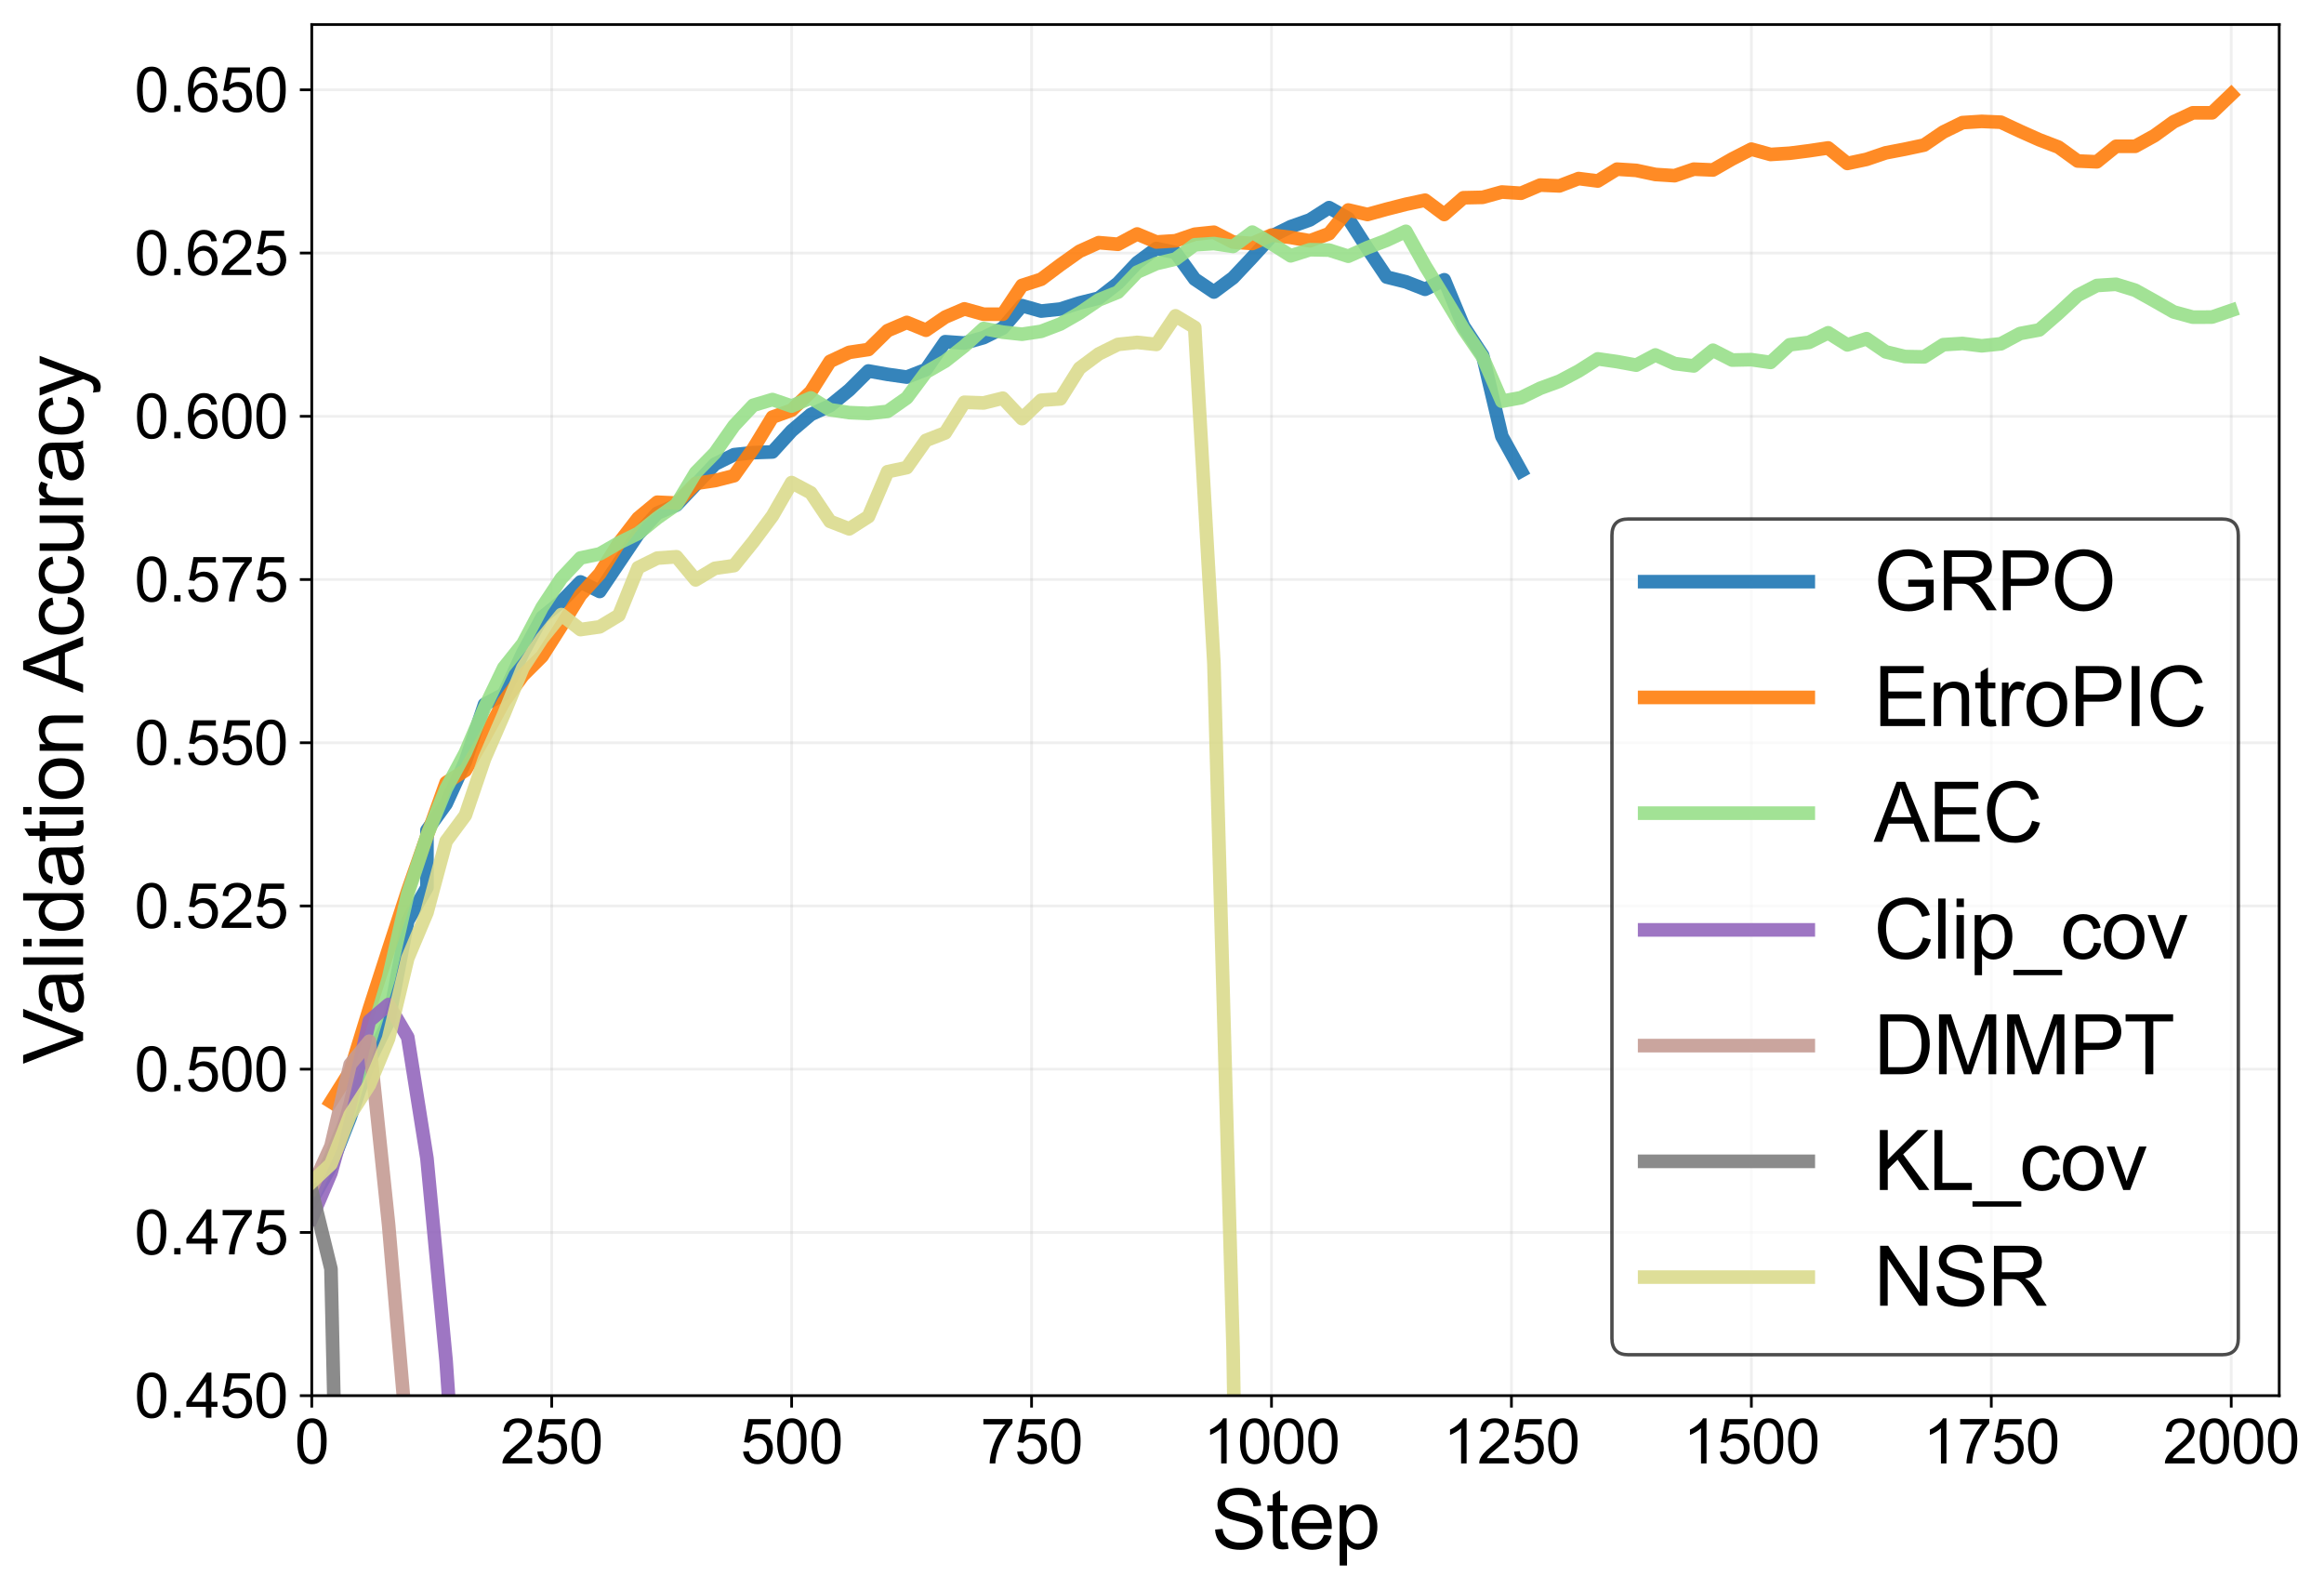 <?xml version="1.0" encoding="utf-8" standalone="no"?>
<!DOCTYPE svg PUBLIC "-//W3C//DTD SVG 1.1//EN"
  "http://www.w3.org/Graphics/SVG/1.1/DTD/svg11.dtd">
<svg xmlns:xlink="http://www.w3.org/1999/xlink" width="681.832pt" height="466.27pt" viewBox="0 0 681.832 466.27" xmlns="http://www.w3.org/2000/svg" version="1.1">
 <defs>
  <style type="text/css">*{stroke-linejoin: round; stroke-linecap: butt}</style>
 </defs>
 <g id="figure_1">
  <g id="patch_1">
   <path d="M 0 466.27 
L 681.832 466.27 
L 681.832 0 
L 0 0 
z
" style="fill: #ffffff"/>
  </g>
  <g id="axes_1">
   <g id="patch_2">
    <path d="M 91.469 409.368 
L 668.692 409.368 
L 668.692 7.2 
L 91.469 7.2 
z
" style="fill: #ffffff"/>
   </g>
   <g id="matplotlib.axis_1">
    <g id="xtick_1">
     <g id="line2d_1">
      <path d="M 91.469 409.368 
L 91.469 7.2 
" clip-path="url(#p048c286e5b)" style="fill: none; stroke: #b0b0b0; stroke-opacity: 0.2; stroke-width: 0.8; stroke-linecap: square"/>
     </g>
     <g id="line2d_2">
      <defs>
       <path id="m6e84cbe4e7" d="M 0 0 
L 0 3.5 
" style="stroke: #000000; stroke-width: 0.8"/>
      </defs>
      <g>
       <use xlink:href="#m6e84cbe4e7" x="91.469" y="409.368" style="stroke: #000000; stroke-width: 0.8"/>
      </g>
     </g>
     <g id="text_1">
      <!-- 0 -->
      <g transform="translate(86.465 429.252) scale(0.18 -0.18)">
       <defs>
        <path id="ArialMT-30" d="M 266 2259 
Q 266 3072 433 3567 
Q 600 4063 929 4331 
Q 1259 4600 1759 4600 
Q 2128 4600 2406 4451 
Q 2684 4303 2865 4023 
Q 3047 3744 3150 3342 
Q 3253 2941 3253 2259 
Q 3253 1453 3087 958 
Q 2922 463 2592 192 
Q 2263 -78 1759 -78 
Q 1097 -78 719 397 
Q 266 969 266 2259 
z
M 844 2259 
Q 844 1131 1108 757 
Q 1372 384 1759 384 
Q 2147 384 2411 759 
Q 2675 1134 2675 2259 
Q 2675 3391 2411 3762 
Q 2147 4134 1753 4134 
Q 1366 4134 1134 3806 
Q 844 3388 844 2259 
z
" transform="scale(0.016)"/>
       </defs>
       <use xlink:href="#ArialMT-30"/>
      </g>
     </g>
    </g>
    <g id="xtick_2">
     <g id="line2d_3">
      <path d="M 161.862 409.368 
L 161.862 7.2 
" clip-path="url(#p048c286e5b)" style="fill: none; stroke: #b0b0b0; stroke-opacity: 0.2; stroke-width: 0.8; stroke-linecap: square"/>
     </g>
     <g id="line2d_4">
      <g>
       <use xlink:href="#m6e84cbe4e7" x="161.862" y="409.368" style="stroke: #000000; stroke-width: 0.8"/>
      </g>
     </g>
     <g id="text_2">
      <!-- 250 -->
      <g transform="translate(146.848 429.252) scale(0.18 -0.18)">
       <defs>
        <path id="ArialMT-32" d="M 3222 541 
L 3222 0 
L 194 0 
Q 188 203 259 391 
Q 375 700 629 1000 
Q 884 1300 1366 1694 
Q 2113 2306 2375 2664 
Q 2638 3022 2638 3341 
Q 2638 3675 2398 3904 
Q 2159 4134 1775 4134 
Q 1369 4134 1125 3890 
Q 881 3647 878 3216 
L 300 3275 
Q 359 3922 746 4261 
Q 1134 4600 1788 4600 
Q 2447 4600 2831 4234 
Q 3216 3869 3216 3328 
Q 3216 3053 3103 2787 
Q 2991 2522 2730 2228 
Q 2469 1934 1863 1422 
Q 1356 997 1212 845 
Q 1069 694 975 541 
L 3222 541 
z
" transform="scale(0.016)"/>
        <path id="ArialMT-35" d="M 266 1200 
L 856 1250 
Q 922 819 1161 601 
Q 1400 384 1738 384 
Q 2144 384 2425 690 
Q 2706 997 2706 1503 
Q 2706 1984 2436 2262 
Q 2166 2541 1728 2541 
Q 1456 2541 1237 2417 
Q 1019 2294 894 2097 
L 366 2166 
L 809 4519 
L 3088 4519 
L 3088 3981 
L 1259 3981 
L 1013 2750 
Q 1425 3038 1878 3038 
Q 2478 3038 2890 2622 
Q 3303 2206 3303 1553 
Q 3303 931 2941 478 
Q 2500 -78 1738 -78 
Q 1113 -78 717 272 
Q 322 622 266 1200 
z
" transform="scale(0.016)"/>
       </defs>
       <use xlink:href="#ArialMT-32"/>
       <use xlink:href="#ArialMT-35" x="55.615"/>
       <use xlink:href="#ArialMT-30" x="111.23"/>
      </g>
     </g>
    </g>
    <g id="xtick_3">
     <g id="line2d_5">
      <path d="M 232.255 409.368 
L 232.255 7.2 
" clip-path="url(#p048c286e5b)" style="fill: none; stroke: #b0b0b0; stroke-opacity: 0.2; stroke-width: 0.8; stroke-linecap: square"/>
     </g>
     <g id="line2d_6">
      <g>
       <use xlink:href="#m6e84cbe4e7" x="232.255" y="409.368" style="stroke: #000000; stroke-width: 0.8"/>
      </g>
     </g>
     <g id="text_3">
      <!-- 500 -->
      <g transform="translate(217.241 429.252) scale(0.18 -0.18)">
       <use xlink:href="#ArialMT-35"/>
       <use xlink:href="#ArialMT-30" x="55.615"/>
       <use xlink:href="#ArialMT-30" x="111.23"/>
      </g>
     </g>
    </g>
    <g id="xtick_4">
     <g id="line2d_7">
      <path d="M 302.648 409.368 
L 302.648 7.2 
" clip-path="url(#p048c286e5b)" style="fill: none; stroke: #b0b0b0; stroke-opacity: 0.2; stroke-width: 0.8; stroke-linecap: square"/>
     </g>
     <g id="line2d_8">
      <g>
       <use xlink:href="#m6e84cbe4e7" x="302.648" y="409.368" style="stroke: #000000; stroke-width: 0.8"/>
      </g>
     </g>
     <g id="text_4">
      <!-- 750 -->
      <g transform="translate(287.634 429.252) scale(0.18 -0.18)">
       <defs>
        <path id="ArialMT-37" d="M 303 3981 
L 303 4522 
L 3269 4522 
L 3269 4084 
Q 2831 3619 2401 2847 
Q 1972 2075 1738 1259 
Q 1569 684 1522 0 
L 944 0 
Q 953 541 1156 1306 
Q 1359 2072 1739 2783 
Q 2119 3494 2547 3981 
L 303 3981 
z
" transform="scale(0.016)"/>
       </defs>
       <use xlink:href="#ArialMT-37"/>
       <use xlink:href="#ArialMT-35" x="55.615"/>
       <use xlink:href="#ArialMT-30" x="111.23"/>
      </g>
     </g>
    </g>
    <g id="xtick_5">
     <g id="line2d_9">
      <path d="M 373.041 409.368 
L 373.041 7.2 
" clip-path="url(#p048c286e5b)" style="fill: none; stroke: #b0b0b0; stroke-opacity: 0.2; stroke-width: 0.8; stroke-linecap: square"/>
     </g>
     <g id="line2d_10">
      <g>
       <use xlink:href="#m6e84cbe4e7" x="373.041" y="409.368" style="stroke: #000000; stroke-width: 0.8"/>
      </g>
     </g>
     <g id="text_5">
      <!-- 1000 -->
      <g transform="translate(353.022 429.252) scale(0.18 -0.18)">
       <defs>
        <path id="ArialMT-31" d="M 2384 0 
L 1822 0 
L 1822 3584 
Q 1619 3391 1289 3197 
Q 959 3003 697 2906 
L 697 3450 
Q 1169 3672 1522 3987 
Q 1875 4303 2022 4600 
L 2384 4600 
L 2384 0 
z
" transform="scale(0.016)"/>
       </defs>
       <use xlink:href="#ArialMT-31"/>
       <use xlink:href="#ArialMT-30" x="55.615"/>
       <use xlink:href="#ArialMT-30" x="111.23"/>
       <use xlink:href="#ArialMT-30" x="166.846"/>
      </g>
     </g>
    </g>
    <g id="xtick_6">
     <g id="line2d_11">
      <path d="M 443.434 409.368 
L 443.434 7.2 
" clip-path="url(#p048c286e5b)" style="fill: none; stroke: #b0b0b0; stroke-opacity: 0.2; stroke-width: 0.8; stroke-linecap: square"/>
     </g>
     <g id="line2d_12">
      <g>
       <use xlink:href="#m6e84cbe4e7" x="443.434" y="409.368" style="stroke: #000000; stroke-width: 0.8"/>
      </g>
     </g>
     <g id="text_6">
      <!-- 1250 -->
      <g transform="translate(423.415 429.252) scale(0.18 -0.18)">
       <use xlink:href="#ArialMT-31"/>
       <use xlink:href="#ArialMT-32" x="55.615"/>
       <use xlink:href="#ArialMT-35" x="111.23"/>
       <use xlink:href="#ArialMT-30" x="166.846"/>
      </g>
     </g>
    </g>
    <g id="xtick_7">
     <g id="line2d_13">
      <path d="M 513.827 409.368 
L 513.827 7.2 
" clip-path="url(#p048c286e5b)" style="fill: none; stroke: #b0b0b0; stroke-opacity: 0.2; stroke-width: 0.8; stroke-linecap: square"/>
     </g>
     <g id="line2d_14">
      <g>
       <use xlink:href="#m6e84cbe4e7" x="513.827" y="409.368" style="stroke: #000000; stroke-width: 0.8"/>
      </g>
     </g>
     <g id="text_7">
      <!-- 1500 -->
      <g transform="translate(493.808 429.252) scale(0.18 -0.18)">
       <use xlink:href="#ArialMT-31"/>
       <use xlink:href="#ArialMT-35" x="55.615"/>
       <use xlink:href="#ArialMT-30" x="111.23"/>
       <use xlink:href="#ArialMT-30" x="166.846"/>
      </g>
     </g>
    </g>
    <g id="xtick_8">
     <g id="line2d_15">
      <path d="M 584.22 409.368 
L 584.22 7.2 
" clip-path="url(#p048c286e5b)" style="fill: none; stroke: #b0b0b0; stroke-opacity: 0.2; stroke-width: 0.8; stroke-linecap: square"/>
     </g>
     <g id="line2d_16">
      <g>
       <use xlink:href="#m6e84cbe4e7" x="584.22" y="409.368" style="stroke: #000000; stroke-width: 0.8"/>
      </g>
     </g>
     <g id="text_8">
      <!-- 1750 -->
      <g transform="translate(564.201 429.252) scale(0.18 -0.18)">
       <use xlink:href="#ArialMT-31"/>
       <use xlink:href="#ArialMT-37" x="55.615"/>
       <use xlink:href="#ArialMT-35" x="111.23"/>
       <use xlink:href="#ArialMT-30" x="166.846"/>
      </g>
     </g>
    </g>
    <g id="xtick_9">
     <g id="line2d_17">
      <path d="M 654.613 409.368 
L 654.613 7.2 
" clip-path="url(#p048c286e5b)" style="fill: none; stroke: #b0b0b0; stroke-opacity: 0.2; stroke-width: 0.8; stroke-linecap: square"/>
     </g>
     <g id="line2d_18">
      <g>
       <use xlink:href="#m6e84cbe4e7" x="654.613" y="409.368" style="stroke: #000000; stroke-width: 0.8"/>
      </g>
     </g>
     <g id="text_9">
      <!-- 2000 -->
      <g transform="translate(634.594 429.252) scale(0.18 -0.18)">
       <use xlink:href="#ArialMT-32"/>
       <use xlink:href="#ArialMT-30" x="55.615"/>
       <use xlink:href="#ArialMT-30" x="111.23"/>
       <use xlink:href="#ArialMT-30" x="166.846"/>
      </g>
     </g>
    </g>
    <g id="text_10">
     <!-- Step -->
     <g transform="translate(355.396 454.3) scale(0.24 -0.24)">
      <defs>
       <path id="ArialMT-53" d="M 288 1472 
L 859 1522 
Q 900 1178 1048 958 
Q 1197 738 1509 602 
Q 1822 466 2213 466 
Q 2559 466 2825 569 
Q 3091 672 3220 851 
Q 3350 1031 3350 1244 
Q 3350 1459 3225 1620 
Q 3100 1781 2813 1891 
Q 2628 1963 1997 2114 
Q 1366 2266 1113 2400 
Q 784 2572 623 2826 
Q 463 3081 463 3397 
Q 463 3744 659 4045 
Q 856 4347 1234 4503 
Q 1613 4659 2075 4659 
Q 2584 4659 2973 4495 
Q 3363 4331 3572 4012 
Q 3781 3694 3797 3291 
L 3216 3247 
Q 3169 3681 2898 3903 
Q 2628 4125 2100 4125 
Q 1550 4125 1298 3923 
Q 1047 3722 1047 3438 
Q 1047 3191 1225 3031 
Q 1400 2872 2139 2705 
Q 2878 2538 3153 2413 
Q 3553 2228 3743 1945 
Q 3934 1663 3934 1294 
Q 3934 928 3725 604 
Q 3516 281 3123 101 
Q 2731 -78 2241 -78 
Q 1619 -78 1198 103 
Q 778 284 539 648 
Q 300 1013 288 1472 
z
" transform="scale(0.016)"/>
       <path id="ArialMT-74" d="M 1650 503 
L 1731 6 
Q 1494 -44 1306 -44 
Q 1000 -44 831 53 
Q 663 150 594 308 
Q 525 466 525 972 
L 525 2881 
L 113 2881 
L 113 3319 
L 525 3319 
L 525 4141 
L 1084 4478 
L 1084 3319 
L 1650 3319 
L 1650 2881 
L 1084 2881 
L 1084 941 
Q 1084 700 1114 631 
Q 1144 563 1211 522 
Q 1278 481 1403 481 
Q 1497 481 1650 503 
z
" transform="scale(0.016)"/>
       <path id="ArialMT-65" d="M 2694 1069 
L 3275 997 
Q 3138 488 2766 206 
Q 2394 -75 1816 -75 
Q 1088 -75 661 373 
Q 234 822 234 1631 
Q 234 2469 665 2931 
Q 1097 3394 1784 3394 
Q 2450 3394 2872 2941 
Q 3294 2488 3294 1666 
Q 3294 1616 3291 1516 
L 816 1516 
Q 847 969 1125 678 
Q 1403 388 1819 388 
Q 2128 388 2347 550 
Q 2566 713 2694 1069 
z
M 847 1978 
L 2700 1978 
Q 2663 2397 2488 2606 
Q 2219 2931 1791 2931 
Q 1403 2931 1139 2672 
Q 875 2413 847 1978 
z
" transform="scale(0.016)"/>
       <path id="ArialMT-70" d="M 422 -1272 
L 422 3319 
L 934 3319 
L 934 2888 
Q 1116 3141 1344 3267 
Q 1572 3394 1897 3394 
Q 2322 3394 2647 3175 
Q 2972 2956 3137 2557 
Q 3303 2159 3303 1684 
Q 3303 1175 3120 767 
Q 2938 359 2589 142 
Q 2241 -75 1856 -75 
Q 1575 -75 1351 44 
Q 1128 163 984 344 
L 984 -1272 
L 422 -1272 
z
M 931 1641 
Q 931 1000 1190 694 
Q 1450 388 1819 388 
Q 2194 388 2461 705 
Q 2728 1022 2728 1688 
Q 2728 2322 2467 2637 
Q 2206 2953 1844 2953 
Q 1484 2953 1207 2617 
Q 931 2281 931 1641 
z
" transform="scale(0.016)"/>
      </defs>
      <use xlink:href="#ArialMT-53"/>
      <use xlink:href="#ArialMT-74" x="66.699"/>
      <use xlink:href="#ArialMT-65" x="94.482"/>
      <use xlink:href="#ArialMT-70" x="150.098"/>
     </g>
    </g>
   </g>
   <g id="matplotlib.axis_2">
    <g id="ytick_1">
     <g id="line2d_19">
      <path d="M 91.469 409.368 
L 668.692 409.368 
" clip-path="url(#p048c286e5b)" style="fill: none; stroke: #b0b0b0; stroke-opacity: 0.2; stroke-width: 0.8; stroke-linecap: square"/>
     </g>
     <g id="line2d_20">
      <defs>
       <path id="m5389f2c764" d="M 0 0 
L -3.5 0 
" style="stroke: #000000; stroke-width: 0.8"/>
      </defs>
      <g>
       <use xlink:href="#m5389f2c764" x="91.469" y="409.368" style="stroke: #000000; stroke-width: 0.8"/>
      </g>
     </g>
     <g id="text_11">
      <!-- 0.450 -->
      <g transform="translate(39.43 415.81) scale(0.18 -0.18)">
       <defs>
        <path id="ArialMT-2e" d="M 581 0 
L 581 641 
L 1222 641 
L 1222 0 
L 581 0 
z
" transform="scale(0.016)"/>
        <path id="ArialMT-34" d="M 2069 0 
L 2069 1097 
L 81 1097 
L 81 1613 
L 2172 4581 
L 2631 4581 
L 2631 1613 
L 3250 1613 
L 3250 1097 
L 2631 1097 
L 2631 0 
L 2069 0 
z
M 2069 1613 
L 2069 3678 
L 634 1613 
L 2069 1613 
z
" transform="scale(0.016)"/>
       </defs>
       <use xlink:href="#ArialMT-30"/>
       <use xlink:href="#ArialMT-2e" x="55.615"/>
       <use xlink:href="#ArialMT-34" x="83.398"/>
       <use xlink:href="#ArialMT-35" x="139.014"/>
       <use xlink:href="#ArialMT-30" x="194.629"/>
      </g>
     </g>
    </g>
    <g id="ytick_2">
     <g id="line2d_21">
      <path d="M 91.469 361.49 
L 668.692 361.49 
" clip-path="url(#p048c286e5b)" style="fill: none; stroke: #b0b0b0; stroke-opacity: 0.2; stroke-width: 0.8; stroke-linecap: square"/>
     </g>
     <g id="line2d_22">
      <g>
       <use xlink:href="#m5389f2c764" x="91.469" y="361.49" style="stroke: #000000; stroke-width: 0.8"/>
      </g>
     </g>
     <g id="text_12">
      <!-- 0.475 -->
      <g transform="translate(39.43 367.932) scale(0.18 -0.18)">
       <use xlink:href="#ArialMT-30"/>
       <use xlink:href="#ArialMT-2e" x="55.615"/>
       <use xlink:href="#ArialMT-34" x="83.398"/>
       <use xlink:href="#ArialMT-37" x="139.014"/>
       <use xlink:href="#ArialMT-35" x="194.629"/>
      </g>
     </g>
    </g>
    <g id="ytick_3">
     <g id="line2d_23">
      <path d="M 91.469 313.613 
L 668.692 313.613 
" clip-path="url(#p048c286e5b)" style="fill: none; stroke: #b0b0b0; stroke-opacity: 0.2; stroke-width: 0.8; stroke-linecap: square"/>
     </g>
     <g id="line2d_24">
      <g>
       <use xlink:href="#m5389f2c764" x="91.469" y="313.613" style="stroke: #000000; stroke-width: 0.8"/>
      </g>
     </g>
     <g id="text_13">
      <!-- 0.500 -->
      <g transform="translate(39.43 320.055) scale(0.18 -0.18)">
       <use xlink:href="#ArialMT-30"/>
       <use xlink:href="#ArialMT-2e" x="55.615"/>
       <use xlink:href="#ArialMT-35" x="83.398"/>
       <use xlink:href="#ArialMT-30" x="139.014"/>
       <use xlink:href="#ArialMT-30" x="194.629"/>
      </g>
     </g>
    </g>
    <g id="ytick_4">
     <g id="line2d_25">
      <path d="M 91.469 265.736 
L 668.692 265.736 
" clip-path="url(#p048c286e5b)" style="fill: none; stroke: #b0b0b0; stroke-opacity: 0.2; stroke-width: 0.8; stroke-linecap: square"/>
     </g>
     <g id="line2d_26">
      <g>
       <use xlink:href="#m5389f2c764" x="91.469" y="265.736" style="stroke: #000000; stroke-width: 0.8"/>
      </g>
     </g>
     <g id="text_14">
      <!-- 0.525 -->
      <g transform="translate(39.43 272.178) scale(0.18 -0.18)">
       <use xlink:href="#ArialMT-30"/>
       <use xlink:href="#ArialMT-2e" x="55.615"/>
       <use xlink:href="#ArialMT-35" x="83.398"/>
       <use xlink:href="#ArialMT-32" x="139.014"/>
       <use xlink:href="#ArialMT-35" x="194.629"/>
      </g>
     </g>
    </g>
    <g id="ytick_5">
     <g id="line2d_27">
      <path d="M 91.469 217.859 
L 668.692 217.859 
" clip-path="url(#p048c286e5b)" style="fill: none; stroke: #b0b0b0; stroke-opacity: 0.2; stroke-width: 0.8; stroke-linecap: square"/>
     </g>
     <g id="line2d_28">
      <g>
       <use xlink:href="#m5389f2c764" x="91.469" y="217.859" style="stroke: #000000; stroke-width: 0.8"/>
      </g>
     </g>
     <g id="text_15">
      <!-- 0.550 -->
      <g transform="translate(39.43 224.301) scale(0.18 -0.18)">
       <use xlink:href="#ArialMT-30"/>
       <use xlink:href="#ArialMT-2e" x="55.615"/>
       <use xlink:href="#ArialMT-35" x="83.398"/>
       <use xlink:href="#ArialMT-35" x="139.014"/>
       <use xlink:href="#ArialMT-30" x="194.629"/>
      </g>
     </g>
    </g>
    <g id="ytick_6">
     <g id="line2d_29">
      <path d="M 91.469 169.982 
L 668.692 169.982 
" clip-path="url(#p048c286e5b)" style="fill: none; stroke: #b0b0b0; stroke-opacity: 0.2; stroke-width: 0.8; stroke-linecap: square"/>
     </g>
     <g id="line2d_30">
      <g>
       <use xlink:href="#m5389f2c764" x="91.469" y="169.982" style="stroke: #000000; stroke-width: 0.8"/>
      </g>
     </g>
     <g id="text_16">
      <!-- 0.575 -->
      <g transform="translate(39.43 176.424) scale(0.18 -0.18)">
       <use xlink:href="#ArialMT-30"/>
       <use xlink:href="#ArialMT-2e" x="55.615"/>
       <use xlink:href="#ArialMT-35" x="83.398"/>
       <use xlink:href="#ArialMT-37" x="139.014"/>
       <use xlink:href="#ArialMT-35" x="194.629"/>
      </g>
     </g>
    </g>
    <g id="ytick_7">
     <g id="line2d_31">
      <path d="M 91.469 122.105 
L 668.692 122.105 
" clip-path="url(#p048c286e5b)" style="fill: none; stroke: #b0b0b0; stroke-opacity: 0.2; stroke-width: 0.8; stroke-linecap: square"/>
     </g>
     <g id="line2d_32">
      <g>
       <use xlink:href="#m5389f2c764" x="91.469" y="122.105" style="stroke: #000000; stroke-width: 0.8"/>
      </g>
     </g>
     <g id="text_17">
      <!-- 0.600 -->
      <g transform="translate(39.43 128.547) scale(0.18 -0.18)">
       <defs>
        <path id="ArialMT-36" d="M 3184 3459 
L 2625 3416 
Q 2550 3747 2413 3897 
Q 2184 4138 1850 4138 
Q 1581 4138 1378 3988 
Q 1113 3794 959 3422 
Q 806 3050 800 2363 
Q 1003 2672 1297 2822 
Q 1591 2972 1913 2972 
Q 2475 2972 2870 2558 
Q 3266 2144 3266 1488 
Q 3266 1056 3080 686 
Q 2894 316 2569 119 
Q 2244 -78 1831 -78 
Q 1128 -78 684 439 
Q 241 956 241 2144 
Q 241 3472 731 4075 
Q 1159 4600 1884 4600 
Q 2425 4600 2770 4297 
Q 3116 3994 3184 3459 
z
M 888 1484 
Q 888 1194 1011 928 
Q 1134 663 1356 523 
Q 1578 384 1822 384 
Q 2178 384 2434 671 
Q 2691 959 2691 1453 
Q 2691 1928 2437 2201 
Q 2184 2475 1800 2475 
Q 1419 2475 1153 2201 
Q 888 1928 888 1484 
z
" transform="scale(0.016)"/>
       </defs>
       <use xlink:href="#ArialMT-30"/>
       <use xlink:href="#ArialMT-2e" x="55.615"/>
       <use xlink:href="#ArialMT-36" x="83.398"/>
       <use xlink:href="#ArialMT-30" x="139.014"/>
       <use xlink:href="#ArialMT-30" x="194.629"/>
      </g>
     </g>
    </g>
    <g id="ytick_8">
     <g id="line2d_33">
      <path d="M 91.469 74.228 
L 668.692 74.228 
" clip-path="url(#p048c286e5b)" style="fill: none; stroke: #b0b0b0; stroke-opacity: 0.2; stroke-width: 0.8; stroke-linecap: square"/>
     </g>
     <g id="line2d_34">
      <g>
       <use xlink:href="#m5389f2c764" x="91.469" y="74.228" style="stroke: #000000; stroke-width: 0.8"/>
      </g>
     </g>
     <g id="text_18">
      <!-- 0.625 -->
      <g transform="translate(39.43 80.67) scale(0.18 -0.18)">
       <use xlink:href="#ArialMT-30"/>
       <use xlink:href="#ArialMT-2e" x="55.615"/>
       <use xlink:href="#ArialMT-36" x="83.398"/>
       <use xlink:href="#ArialMT-32" x="139.014"/>
       <use xlink:href="#ArialMT-35" x="194.629"/>
      </g>
     </g>
    </g>
    <g id="ytick_9">
     <g id="line2d_35">
      <path d="M 91.469 26.351 
L 668.692 26.351 
" clip-path="url(#p048c286e5b)" style="fill: none; stroke: #b0b0b0; stroke-opacity: 0.2; stroke-width: 0.8; stroke-linecap: square"/>
     </g>
     <g id="line2d_36">
      <g>
       <use xlink:href="#m5389f2c764" x="91.469" y="26.351" style="stroke: #000000; stroke-width: 0.8"/>
      </g>
     </g>
     <g id="text_19">
      <!-- 0.650 -->
      <g transform="translate(39.43 32.793) scale(0.18 -0.18)">
       <use xlink:href="#ArialMT-30"/>
       <use xlink:href="#ArialMT-2e" x="55.615"/>
       <use xlink:href="#ArialMT-36" x="83.398"/>
       <use xlink:href="#ArialMT-35" x="139.014"/>
       <use xlink:href="#ArialMT-30" x="194.629"/>
      </g>
     </g>
    </g>
    <g id="text_20">
     <!-- Validation Accuracy -->
     <g transform="translate(24.379 312.121) rotate(-90) scale(0.24 -0.24)">
      <defs>
       <path id="ArialMT-56" d="M 1803 0 
L 28 4581 
L 684 4581 
L 1875 1253 
Q 2019 853 2116 503 
Q 2222 878 2363 1253 
L 3600 4581 
L 4219 4581 
L 2425 0 
L 1803 0 
z
" transform="scale(0.016)"/>
       <path id="ArialMT-61" d="M 2588 409 
Q 2275 144 1986 34 
Q 1697 -75 1366 -75 
Q 819 -75 525 192 
Q 231 459 231 875 
Q 231 1119 342 1320 
Q 453 1522 633 1644 
Q 813 1766 1038 1828 
Q 1203 1872 1538 1913 
Q 2219 1994 2541 2106 
Q 2544 2222 2544 2253 
Q 2544 2597 2384 2738 
Q 2169 2928 1744 2928 
Q 1347 2928 1158 2789 
Q 969 2650 878 2297 
L 328 2372 
Q 403 2725 575 2942 
Q 747 3159 1072 3276 
Q 1397 3394 1825 3394 
Q 2250 3394 2515 3294 
Q 2781 3194 2906 3042 
Q 3031 2891 3081 2659 
Q 3109 2516 3109 2141 
L 3109 1391 
Q 3109 606 3145 398 
Q 3181 191 3288 0 
L 2700 0 
Q 2613 175 2588 409 
z
M 2541 1666 
Q 2234 1541 1622 1453 
Q 1275 1403 1131 1340 
Q 988 1278 909 1158 
Q 831 1038 831 891 
Q 831 666 1001 516 
Q 1172 366 1500 366 
Q 1825 366 2078 508 
Q 2331 650 2450 897 
Q 2541 1088 2541 1459 
L 2541 1666 
z
" transform="scale(0.016)"/>
       <path id="ArialMT-6c" d="M 409 0 
L 409 4581 
L 972 4581 
L 972 0 
L 409 0 
z
" transform="scale(0.016)"/>
       <path id="ArialMT-69" d="M 425 3934 
L 425 4581 
L 988 4581 
L 988 3934 
L 425 3934 
z
M 425 0 
L 425 3319 
L 988 3319 
L 988 0 
L 425 0 
z
" transform="scale(0.016)"/>
       <path id="ArialMT-64" d="M 2575 0 
L 2575 419 
Q 2259 -75 1647 -75 
Q 1250 -75 917 144 
Q 584 363 401 755 
Q 219 1147 219 1656 
Q 219 2153 384 2558 
Q 550 2963 881 3178 
Q 1213 3394 1622 3394 
Q 1922 3394 2156 3267 
Q 2391 3141 2538 2938 
L 2538 4581 
L 3097 4581 
L 3097 0 
L 2575 0 
z
M 797 1656 
Q 797 1019 1065 703 
Q 1334 388 1700 388 
Q 2069 388 2326 689 
Q 2584 991 2584 1609 
Q 2584 2291 2321 2609 
Q 2059 2928 1675 2928 
Q 1300 2928 1048 2622 
Q 797 2316 797 1656 
z
" transform="scale(0.016)"/>
       <path id="ArialMT-6f" d="M 213 1659 
Q 213 2581 725 3025 
Q 1153 3394 1769 3394 
Q 2453 3394 2887 2945 
Q 3322 2497 3322 1706 
Q 3322 1066 3130 698 
Q 2938 331 2570 128 
Q 2203 -75 1769 -75 
Q 1072 -75 642 372 
Q 213 819 213 1659 
z
M 791 1659 
Q 791 1022 1069 705 
Q 1347 388 1769 388 
Q 2188 388 2466 706 
Q 2744 1025 2744 1678 
Q 2744 2294 2464 2611 
Q 2184 2928 1769 2928 
Q 1347 2928 1069 2612 
Q 791 2297 791 1659 
z
" transform="scale(0.016)"/>
       <path id="ArialMT-6e" d="M 422 0 
L 422 3319 
L 928 3319 
L 928 2847 
Q 1294 3394 1984 3394 
Q 2284 3394 2536 3286 
Q 2788 3178 2913 3003 
Q 3038 2828 3088 2588 
Q 3119 2431 3119 2041 
L 3119 0 
L 2556 0 
L 2556 2019 
Q 2556 2363 2490 2533 
Q 2425 2703 2258 2804 
Q 2091 2906 1866 2906 
Q 1506 2906 1245 2678 
Q 984 2450 984 1813 
L 984 0 
L 422 0 
z
" transform="scale(0.016)"/>
       <path id="ArialMT-20" transform="scale(0.016)"/>
       <path id="ArialMT-41" d="M -9 0 
L 1750 4581 
L 2403 4581 
L 4278 0 
L 3588 0 
L 3053 1388 
L 1138 1388 
L 634 0 
L -9 0 
z
M 1313 1881 
L 2866 1881 
L 2388 3150 
Q 2169 3728 2063 4100 
Q 1975 3659 1816 3225 
L 1313 1881 
z
" transform="scale(0.016)"/>
       <path id="ArialMT-63" d="M 2588 1216 
L 3141 1144 
Q 3050 572 2676 248 
Q 2303 -75 1759 -75 
Q 1078 -75 664 370 
Q 250 816 250 1647 
Q 250 2184 428 2587 
Q 606 2991 970 3192 
Q 1334 3394 1763 3394 
Q 2303 3394 2647 3120 
Q 2991 2847 3088 2344 
L 2541 2259 
Q 2463 2594 2264 2762 
Q 2066 2931 1784 2931 
Q 1359 2931 1093 2626 
Q 828 2322 828 1663 
Q 828 994 1084 691 
Q 1341 388 1753 388 
Q 2084 388 2306 591 
Q 2528 794 2588 1216 
z
" transform="scale(0.016)"/>
       <path id="ArialMT-75" d="M 2597 0 
L 2597 488 
Q 2209 -75 1544 -75 
Q 1250 -75 995 37 
Q 741 150 617 320 
Q 494 491 444 738 
Q 409 903 409 1263 
L 409 3319 
L 972 3319 
L 972 1478 
Q 972 1038 1006 884 
Q 1059 663 1231 536 
Q 1403 409 1656 409 
Q 1909 409 2131 539 
Q 2353 669 2445 892 
Q 2538 1116 2538 1541 
L 2538 3319 
L 3100 3319 
L 3100 0 
L 2597 0 
z
" transform="scale(0.016)"/>
       <path id="ArialMT-72" d="M 416 0 
L 416 3319 
L 922 3319 
L 922 2816 
Q 1116 3169 1280 3281 
Q 1444 3394 1641 3394 
Q 1925 3394 2219 3213 
L 2025 2691 
Q 1819 2813 1613 2813 
Q 1428 2813 1281 2702 
Q 1134 2591 1072 2394 
Q 978 2094 978 1738 
L 978 0 
L 416 0 
z
" transform="scale(0.016)"/>
       <path id="ArialMT-79" d="M 397 -1278 
L 334 -750 
Q 519 -800 656 -800 
Q 844 -800 956 -737 
Q 1069 -675 1141 -563 
Q 1194 -478 1313 -144 
Q 1328 -97 1363 -6 
L 103 3319 
L 709 3319 
L 1400 1397 
Q 1534 1031 1641 628 
Q 1738 1016 1872 1384 
L 2581 3319 
L 3144 3319 
L 1881 -56 
Q 1678 -603 1566 -809 
Q 1416 -1088 1222 -1217 
Q 1028 -1347 759 -1347 
Q 597 -1347 397 -1278 
z
" transform="scale(0.016)"/>
      </defs>
      <use xlink:href="#ArialMT-56"/>
      <use xlink:href="#ArialMT-61" x="59.324"/>
      <use xlink:href="#ArialMT-6c" x="114.939"/>
      <use xlink:href="#ArialMT-69" x="137.156"/>
      <use xlink:href="#ArialMT-64" x="159.373"/>
      <use xlink:href="#ArialMT-61" x="214.988"/>
      <use xlink:href="#ArialMT-74" x="270.604"/>
      <use xlink:href="#ArialMT-69" x="298.387"/>
      <use xlink:href="#ArialMT-6f" x="320.604"/>
      <use xlink:href="#ArialMT-6e" x="376.219"/>
      <use xlink:href="#ArialMT-20" x="431.834"/>
      <use xlink:href="#ArialMT-41" x="454.117"/>
      <use xlink:href="#ArialMT-63" x="520.816"/>
      <use xlink:href="#ArialMT-63" x="570.816"/>
      <use xlink:href="#ArialMT-75" x="620.816"/>
      <use xlink:href="#ArialMT-72" x="676.432"/>
      <use xlink:href="#ArialMT-61" x="709.732"/>
      <use xlink:href="#ArialMT-63" x="765.348"/>
      <use xlink:href="#ArialMT-79" x="815.348"/>
     </g>
    </g>
   </g>
   <g id="line2d_37">
    <path d="M 91.469 352.081 
L 97.101 342.029 
L 102.732 327.786 
L 108.364 311.218 
L 113.995 299.64 
L 119.627 270.098 
L 125.258 260.317 
L 125.258 243.549 
L 130.889 235.764 
L 136.521 223.388 
L 142.152 206.621 
L 147.784 203.627 
L 153.415 191.45 
L 159.047 181.071 
L 164.678 176.479 
L 170.309 170.691 
L 175.941 173.485 
L 181.572 165.102 
L 187.204 156.718 
L 192.835 150.53 
L 198.467 148.134 
L 204.098 142.146 
L 209.73 136.158 
L 215.361 133.363 
L 220.992 132.764 
L 226.624 132.565 
L 232.255 126.377 
L 237.887 121.586 
L 243.518 118.991 
L 249.15 114.4 
L 254.781 108.811 
L 260.412 109.809 
L 266.044 110.607 
L 271.675 108.412 
L 277.307 100.227 
L 282.938 100.627 
L 288.57 99.03 
L 294.201 96.235 
L 299.833 89.648 
L 305.464 91.245 
L 311.095 90.646 
L 316.727 88.85 
L 322.358 87.452 
L 327.99 83.061 
L 333.621 77.072 
L 339.253 72.881 
L 344.884 74.078 
L 350.515 81.863 
L 356.147 85.656 
L 361.778 81.464 
L 367.41 75.476 
L 373.041 69.288 
L 378.673 66.493 
L 384.304 64.497 
L 389.936 60.904 
L 395.567 64.098 
L 401.198 72.881 
L 406.83 81.264 
L 412.461 82.662 
L 418.093 84.857 
L 423.724 82.063 
L 429.356 95.636 
L 434.987 104.22 
L 440.618 127.974 
L 446.25 138.154 
" clip-path="url(#p048c286e5b)" style="fill: none; stroke: #1f77b4; stroke-opacity: 0.9; stroke-width: 4; stroke-linecap: square"/>
   </g>
   <g id="line2d_38">
    <path d="M 97.101 323.155 
L 102.732 314.212 
L 108.364 295.881 
L 113.995 278.467 
L 119.627 261.249 
L 125.258 245.221 
L 130.889 229.549 
L 136.521 225.979 
L 142.152 216.291 
L 147.784 205.879 
L 153.415 198.101 
L 159.047 192.482 
L 164.678 183.622 
L 170.309 174.515 
L 175.941 168.286 
L 181.572 159.292 
L 187.204 151.979 
L 192.835 147.308 
L 198.467 147.561 
L 204.098 141.801 
L 209.73 140.968 
L 215.361 139.535 
L 220.992 131.607 
L 226.624 122.352 
L 232.255 120.313 
L 237.887 114.902 
L 243.518 106.001 
L 249.15 103.356 
L 254.781 102.517 
L 260.412 96.979 
L 266.044 94.571 
L 271.675 96.863 
L 277.307 93.008 
L 282.938 90.599 
L 288.57 92.167 
L 294.201 92.168 
L 299.833 83.725 
L 305.464 81.914 
L 311.095 77.69 
L 316.727 73.708 
L 322.358 71.172 
L 327.99 71.651 
L 333.621 68.629 
L 339.253 70.979 
L 344.884 70.62 
L 350.515 68.701 
L 356.147 68.117 
L 361.778 71.015 
L 367.41 71.423 
L 373.041 68.953 
L 378.673 69.645 
L 384.304 70.624 
L 389.936 68.54 
L 395.567 61.594 
L 401.198 62.911 
L 406.83 61.354 
L 412.461 59.917 
L 418.093 58.719 
L 423.724 62.911 
L 429.356 58.001 
L 434.987 57.881 
L 440.618 56.324 
L 446.25 56.684 
L 451.881 54.288 
L 457.513 54.528 
L 463.144 52.372 
L 468.776 53.091 
L 474.407 49.618 
L 480.039 49.977 
L 485.67 51.175 
L 491.301 51.534 
L 496.933 49.618 
L 502.564 49.857 
L 508.196 46.624 
L 513.827 43.75 
L 519.459 45.306 
L 525.09 44.947 
L 530.721 44.229 
L 536.353 43.39 
L 541.984 47.941 
L 547.616 46.744 
L 553.247 44.827 
L 558.879 43.75 
L 564.51 42.552 
L 570.141 38.72 
L 575.773 35.965 
L 581.404 35.606 
L 587.036 35.846 
L 592.667 38.48 
L 598.299 40.995 
L 603.93 43.151 
L 609.562 47.223 
L 615.193 47.462 
L 620.824 42.911 
L 626.456 42.911 
L 632.087 39.798 
L 637.719 35.726 
L 643.35 33.091 
L 648.982 33.091 
L 654.613 27.702 
" clip-path="url(#p048c286e5b)" style="fill: none; stroke: #ff7f0e; stroke-opacity: 0.9; stroke-width: 4; stroke-linecap: square"/>
   </g>
   <g id="line2d_39">
    <path d="M 91.469 351.348 
L 97.101 339.209 
L 102.732 325.273 
L 108.364 305.709 
L 113.995 286.905 
L 119.627 262.233 
L 125.258 245.106 
L 130.889 231.333 
L 136.521 220.793 
L 142.152 207.619 
L 147.784 195.882 
L 153.415 188.816 
L 159.047 178.156 
L 164.678 169.653 
L 170.309 163.664 
L 175.941 162.467 
L 181.572 159.233 
L 187.204 156.478 
L 192.835 151.927 
L 198.467 147.975 
L 204.098 138.633 
L 209.73 132.884 
L 215.361 124.86 
L 220.992 118.871 
L 226.624 117.195 
L 232.255 119.111 
L 237.887 116.715 
L 243.518 120.189 
L 249.15 121.027 
L 254.781 121.267 
L 260.412 120.668 
L 266.044 116.715 
L 271.675 109.17 
L 277.307 105.936 
L 282.938 101.505 
L 288.57 96.355 
L 294.201 97.433 
L 299.833 98.032 
L 305.464 97.193 
L 311.095 95.038 
L 316.727 91.804 
L 322.358 87.971 
L 327.99 85.696 
L 333.621 79.827 
L 339.253 77.312 
L 344.884 75.994 
L 350.515 71.803 
L 356.147 71.443 
L 361.778 72.282 
L 367.41 68.09 
L 373.041 71.443 
L 378.673 75.036 
L 384.304 73.24 
L 389.936 73.36 
L 395.567 75.156 
L 401.198 72.641 
L 406.83 70.485 
L 412.461 67.85 
L 418.093 77.944 
L 423.724 87.127 
L 429.356 96.488 
L 434.987 104.737 
L 440.618 117.687 
L 446.25 116.651 
L 451.881 113.891 
L 457.513 111.82 
L 463.144 108.83 
L 468.776 105.264 
L 474.407 106.069 
L 480.039 107.104 
L 485.67 104.114 
L 491.301 106.644 
L 496.933 107.334 
L 502.564 102.733 
L 508.196 105.609 
L 513.827 105.494 
L 519.459 106.299 
L 525.09 101.123 
L 530.721 100.433 
L 536.353 97.61 
L 541.984 101.159 
L 547.616 99.343 
L 553.247 103.206 
L 558.879 104.58 
L 564.51 104.686 
L 570.141 101.099 
L 575.773 100.745 
L 581.404 101.432 
L 587.036 100.843 
L 592.667 97.825 
L 598.299 96.772 
L 603.93 91.889 
L 609.562 86.657 
L 615.193 83.744 
L 620.824 83.389 
L 626.456 85.133 
L 632.087 88.269 
L 637.719 91.493 
L 643.35 93.027 
L 648.982 93.003 
L 654.613 91.067 
" clip-path="url(#p048c286e5b)" style="fill: none; stroke: #98df8a; stroke-opacity: 0.9; stroke-width: 4; stroke-linecap: square"/>
   </g>
   <g id="line2d_40">
    <path d="M 91.469 357.271 
L 97.101 344.026 
L 102.732 323.794 
L 108.364 299.441 
L 113.995 294.65 
L 119.627 304.232 
L 125.258 339.763 
L 130.889 399.247 
L 135.547 467.27 
" clip-path="url(#p048c286e5b)" style="fill: none; stroke: #9467bd; stroke-opacity: 0.9; stroke-width: 4; stroke-linecap: square"/>
   </g>
   <g id="line2d_41">
    <path d="M 91.469 348.506 
L 97.101 336.146 
L 102.732 312.207 
L 108.364 305.402 
L 113.995 359.09 
L 119.627 424.358 
" clip-path="url(#p048c286e5b)" style="fill: none; stroke: #c49c94; stroke-opacity: 0.9; stroke-width: 4; stroke-linecap: square"/>
   </g>
   <g id="line2d_42">
    <path d="M 91.469 349.286 
L 97.101 372.171 
L 99.239 467.27 
" clip-path="url(#p048c286e5b)" style="fill: none; stroke: #7f7f7f; stroke-opacity: 0.9; stroke-width: 4; stroke-linecap: square"/>
   </g>
   <g id="line2d_43">
    <path d="M 91.469 346.692 
L 97.101 341.431 
L 102.732 326.987 
L 108.364 318.204 
L 113.995 304.631 
L 119.627 281.076 
L 125.258 267.702 
L 130.889 246.743 
L 136.521 239.158 
L 142.152 222.59 
L 147.784 209.615 
L 153.415 195.842 
L 159.047 187.259 
L 164.678 180.272 
L 170.309 184.664 
L 175.941 183.865 
L 181.572 180.472 
L 187.204 166.499 
L 192.835 163.704 
L 198.467 163.305 
L 204.098 170.092 
L 209.73 166.698 
L 215.361 165.9 
L 220.992 158.914 
L 226.624 151.328 
L 232.255 141.547 
L 237.887 144.541 
L 243.518 152.925 
L 249.15 155.121 
L 254.781 151.528 
L 260.412 138.353 
L 266.044 137.156 
L 271.675 129.171 
L 277.307 126.976 
L 282.938 117.993 
L 288.57 118.193 
L 294.201 116.795 
L 299.833 122.784 
L 305.464 117.394 
L 311.095 116.995 
L 316.727 108.012 
L 322.358 103.82 
L 327.99 101.026 
L 333.621 100.427 
L 339.253 101.026 
L 344.884 92.642 
L 350.515 96.036 
L 356.147 194.644 
L 361.778 396.053 
L 362.921 467.27 
" clip-path="url(#p048c286e5b)" style="fill: none; stroke: #dbdb8d; stroke-opacity: 0.9; stroke-width: 4; stroke-linecap: square"/>
   </g>
   <g id="patch_3">
    <path d="M 91.469 409.368 
L 91.469 7.2 
" style="fill: none; stroke: #000000; stroke-width: 0.8; stroke-linejoin: miter; stroke-linecap: square"/>
   </g>
   <g id="patch_4">
    <path d="M 668.692 409.368 
L 668.692 7.2 
" style="fill: none; stroke: #000000; stroke-width: 0.8; stroke-linejoin: miter; stroke-linecap: square"/>
   </g>
   <g id="patch_5">
    <path d="M 91.469 409.368 
L 668.692 409.368 
" style="fill: none; stroke: #000000; stroke-width: 0.8; stroke-linejoin: miter; stroke-linecap: square"/>
   </g>
   <g id="patch_6">
    <path d="M 91.469 7.2 
L 668.692 7.2 
" style="fill: none; stroke: #000000; stroke-width: 0.8; stroke-linejoin: miter; stroke-linecap: square"/>
   </g>
   <g id="legend_1">
    <g id="patch_7">
     <path d="M 477.723 397.368 
L 651.892 397.368 
Q 656.692 397.368 656.692 392.567 
L 656.692 157.034 
Q 656.692 152.234 651.892 152.234 
L 477.723 152.234 
Q 472.923 152.234 472.923 157.034 
L 472.923 392.567 
Q 472.923 397.368 477.723 397.368 
z
" style="fill: #ffffff; opacity: 0.7; stroke: #000000; stroke-linejoin: miter"/>
    </g>
    <g id="line2d_44">
     <path d="M 482.523 170.613 
L 506.523 170.613 
L 530.523 170.613 
" style="fill: none; stroke: #1f77b4; stroke-opacity: 0.9; stroke-width: 4; stroke-linecap: square"/>
    </g>
    <g id="text_21">
     <!-- GRPO -->
     <g transform="translate(549.723 179.012) scale(0.24 -0.24)">
      <defs>
       <path id="ArialMT-47" d="M 2638 1797 
L 2638 2334 
L 4578 2338 
L 4578 638 
Q 4131 281 3656 101 
Q 3181 -78 2681 -78 
Q 2006 -78 1454 211 
Q 903 500 622 1047 
Q 341 1594 341 2269 
Q 341 2938 620 3517 
Q 900 4097 1425 4378 
Q 1950 4659 2634 4659 
Q 3131 4659 3532 4498 
Q 3934 4338 4162 4050 
Q 4391 3763 4509 3300 
L 3963 3150 
Q 3859 3500 3706 3700 
Q 3553 3900 3268 4020 
Q 2984 4141 2638 4141 
Q 2222 4141 1919 4014 
Q 1616 3888 1430 3681 
Q 1244 3475 1141 3228 
Q 966 2803 966 2306 
Q 966 1694 1177 1281 
Q 1388 869 1791 669 
Q 2194 469 2647 469 
Q 3041 469 3416 620 
Q 3791 772 3984 944 
L 3984 1797 
L 2638 1797 
z
" transform="scale(0.016)"/>
       <path id="ArialMT-52" d="M 503 0 
L 503 4581 
L 2534 4581 
Q 3147 4581 3465 4457 
Q 3784 4334 3975 4021 
Q 4166 3709 4166 3331 
Q 4166 2844 3850 2509 
Q 3534 2175 2875 2084 
Q 3116 1969 3241 1856 
Q 3506 1613 3744 1247 
L 4541 0 
L 3778 0 
L 3172 953 
Q 2906 1366 2734 1584 
Q 2563 1803 2427 1890 
Q 2291 1978 2150 2013 
Q 2047 2034 1813 2034 
L 1109 2034 
L 1109 0 
L 503 0 
z
M 1109 2559 
L 2413 2559 
Q 2828 2559 3062 2645 
Q 3297 2731 3419 2920 
Q 3541 3109 3541 3331 
Q 3541 3656 3305 3865 
Q 3069 4075 2559 4075 
L 1109 4075 
L 1109 2559 
z
" transform="scale(0.016)"/>
       <path id="ArialMT-50" d="M 494 0 
L 494 4581 
L 2222 4581 
Q 2678 4581 2919 4538 
Q 3256 4481 3484 4323 
Q 3713 4166 3852 3881 
Q 3991 3597 3991 3256 
Q 3991 2672 3619 2267 
Q 3247 1863 2275 1863 
L 1100 1863 
L 1100 0 
L 494 0 
z
M 1100 2403 
L 2284 2403 
Q 2872 2403 3119 2622 
Q 3366 2841 3366 3238 
Q 3366 3525 3220 3729 
Q 3075 3934 2838 4000 
Q 2684 4041 2272 4041 
L 1100 4041 
L 1100 2403 
z
" transform="scale(0.016)"/>
       <path id="ArialMT-4f" d="M 309 2231 
Q 309 3372 921 4017 
Q 1534 4663 2503 4663 
Q 3138 4663 3647 4359 
Q 4156 4056 4423 3514 
Q 4691 2972 4691 2284 
Q 4691 1588 4409 1038 
Q 4128 488 3612 205 
Q 3097 -78 2500 -78 
Q 1853 -78 1343 234 
Q 834 547 571 1087 
Q 309 1628 309 2231 
z
M 934 2222 
Q 934 1394 1379 917 
Q 1825 441 2497 441 
Q 3181 441 3623 922 
Q 4066 1403 4066 2288 
Q 4066 2847 3877 3264 
Q 3688 3681 3323 3911 
Q 2959 4141 2506 4141 
Q 1863 4141 1398 3698 
Q 934 3256 934 2222 
z
" transform="scale(0.016)"/>
      </defs>
      <use xlink:href="#ArialMT-47"/>
      <use xlink:href="#ArialMT-52" x="77.783"/>
      <use xlink:href="#ArialMT-50" x="150"/>
      <use xlink:href="#ArialMT-4f" x="216.699"/>
     </g>
    </g>
    <g id="line2d_45">
     <path d="M 482.523 204.561 
L 506.523 204.561 
L 530.523 204.561 
" style="fill: none; stroke: #ff7f0e; stroke-opacity: 0.9; stroke-width: 4; stroke-linecap: square"/>
    </g>
    <g id="text_22">
     <!-- EntroPIC -->
     <g transform="translate(549.723 212.961) scale(0.24 -0.24)">
      <defs>
       <path id="ArialMT-45" d="M 506 0 
L 506 4581 
L 3819 4581 
L 3819 4041 
L 1113 4041 
L 1113 2638 
L 3647 2638 
L 3647 2100 
L 1113 2100 
L 1113 541 
L 3925 541 
L 3925 0 
L 506 0 
z
" transform="scale(0.016)"/>
       <path id="ArialMT-49" d="M 597 0 
L 597 4581 
L 1203 4581 
L 1203 0 
L 597 0 
z
" transform="scale(0.016)"/>
       <path id="ArialMT-43" d="M 3763 1606 
L 4369 1453 
Q 4178 706 3683 314 
Q 3188 -78 2472 -78 
Q 1731 -78 1267 223 
Q 803 525 561 1097 
Q 319 1669 319 2325 
Q 319 3041 592 3573 
Q 866 4106 1370 4382 
Q 1875 4659 2481 4659 
Q 3169 4659 3637 4309 
Q 4106 3959 4291 3325 
L 3694 3184 
Q 3534 3684 3231 3912 
Q 2928 4141 2469 4141 
Q 1941 4141 1586 3887 
Q 1231 3634 1087 3207 
Q 944 2781 944 2328 
Q 944 1744 1114 1308 
Q 1284 872 1643 656 
Q 2003 441 2422 441 
Q 2931 441 3284 734 
Q 3638 1028 3763 1606 
z
" transform="scale(0.016)"/>
      </defs>
      <use xlink:href="#ArialMT-45"/>
      <use xlink:href="#ArialMT-6e" x="66.699"/>
      <use xlink:href="#ArialMT-74" x="122.314"/>
      <use xlink:href="#ArialMT-72" x="150.098"/>
      <use xlink:href="#ArialMT-6f" x="183.398"/>
      <use xlink:href="#ArialMT-50" x="239.014"/>
      <use xlink:href="#ArialMT-49" x="305.713"/>
      <use xlink:href="#ArialMT-43" x="333.496"/>
     </g>
    </g>
    <g id="line2d_46">
     <path d="M 482.523 238.51 
L 506.523 238.51 
L 530.523 238.51 
" style="fill: none; stroke: #98df8a; stroke-opacity: 0.9; stroke-width: 4; stroke-linecap: square"/>
    </g>
    <g id="text_23">
     <!-- AEC -->
     <g transform="translate(549.723 246.91) scale(0.24 -0.24)">
      <use xlink:href="#ArialMT-41"/>
      <use xlink:href="#ArialMT-45" x="66.699"/>
      <use xlink:href="#ArialMT-43" x="133.398"/>
     </g>
    </g>
    <g id="line2d_47">
     <path d="M 482.523 272.751 
L 506.523 272.751 
L 530.523 272.751 
" style="fill: none; stroke: #9467bd; stroke-opacity: 0.9; stroke-width: 4; stroke-linecap: square"/>
    </g>
    <g id="text_24">
     <!-- Clip_cov -->
     <g transform="translate(549.723 281.151) scale(0.24 -0.24)">
      <defs>
       <path id="ArialMT-5f" d="M -97 -1272 
L -97 -866 
L 3631 -866 
L 3631 -1272 
L -97 -1272 
z
" transform="scale(0.016)"/>
       <path id="ArialMT-76" d="M 1344 0 
L 81 3319 
L 675 3319 
L 1388 1331 
Q 1503 1009 1600 663 
Q 1675 925 1809 1294 
L 2547 3319 
L 3125 3319 
L 1869 0 
L 1344 0 
z
" transform="scale(0.016)"/>
      </defs>
      <use xlink:href="#ArialMT-43"/>
      <use xlink:href="#ArialMT-6c" x="72.217"/>
      <use xlink:href="#ArialMT-69" x="94.434"/>
      <use xlink:href="#ArialMT-70" x="116.65"/>
      <use xlink:href="#ArialMT-5f" x="172.266"/>
      <use xlink:href="#ArialMT-63" x="227.881"/>
      <use xlink:href="#ArialMT-6f" x="277.881"/>
      <use xlink:href="#ArialMT-76" x="333.496"/>
     </g>
    </g>
    <g id="line2d_48">
     <path d="M 482.523 306.7 
L 506.523 306.7 
L 530.523 306.7 
" style="fill: none; stroke: #c49c94; stroke-opacity: 0.9; stroke-width: 4; stroke-linecap: square"/>
    </g>
    <g id="text_25">
     <!-- DMMPT -->
     <g transform="translate(549.723 315.1) scale(0.24 -0.24)">
      <defs>
       <path id="ArialMT-44" d="M 494 0 
L 494 4581 
L 2072 4581 
Q 2606 4581 2888 4516 
Q 3281 4425 3559 4188 
Q 3922 3881 4101 3404 
Q 4281 2928 4281 2316 
Q 4281 1794 4159 1391 
Q 4038 988 3847 723 
Q 3656 459 3429 307 
Q 3203 156 2883 78 
Q 2563 0 2147 0 
L 494 0 
z
M 1100 541 
L 2078 541 
Q 2531 541 2789 625 
Q 3047 709 3200 863 
Q 3416 1078 3536 1442 
Q 3656 1806 3656 2325 
Q 3656 3044 3420 3430 
Q 3184 3816 2847 3947 
Q 2603 4041 2063 4041 
L 1100 4041 
L 1100 541 
z
" transform="scale(0.016)"/>
       <path id="ArialMT-4d" d="M 475 0 
L 475 4581 
L 1388 4581 
L 2472 1338 
Q 2622 884 2691 659 
Q 2769 909 2934 1394 
L 4031 4581 
L 4847 4581 
L 4847 0 
L 4263 0 
L 4263 3834 
L 2931 0 
L 2384 0 
L 1059 3900 
L 1059 0 
L 475 0 
z
" transform="scale(0.016)"/>
       <path id="ArialMT-54" d="M 1659 0 
L 1659 4041 
L 150 4041 
L 150 4581 
L 3781 4581 
L 3781 4041 
L 2266 4041 
L 2266 0 
L 1659 0 
z
" transform="scale(0.016)"/>
      </defs>
      <use xlink:href="#ArialMT-44"/>
      <use xlink:href="#ArialMT-4d" x="72.217"/>
      <use xlink:href="#ArialMT-4d" x="155.518"/>
      <use xlink:href="#ArialMT-50" x="238.818"/>
      <use xlink:href="#ArialMT-54" x="305.518"/>
     </g>
    </g>
    <g id="line2d_49">
     <path d="M 482.523 340.649 
L 506.523 340.649 
L 530.523 340.649 
" style="fill: none; stroke: #7f7f7f; stroke-opacity: 0.9; stroke-width: 4; stroke-linecap: square"/>
    </g>
    <g id="text_26">
     <!-- KL_cov -->
     <g transform="translate(549.723 349.049) scale(0.24 -0.24)">
      <defs>
       <path id="ArialMT-4b" d="M 469 0 
L 469 4581 
L 1075 4581 
L 1075 2309 
L 3350 4581 
L 4172 4581 
L 2250 2725 
L 4256 0 
L 3456 0 
L 1825 2319 
L 1075 1588 
L 1075 0 
L 469 0 
z
" transform="scale(0.016)"/>
       <path id="ArialMT-4c" d="M 469 0 
L 469 4581 
L 1075 4581 
L 1075 541 
L 3331 541 
L 3331 0 
L 469 0 
z
" transform="scale(0.016)"/>
      </defs>
      <use xlink:href="#ArialMT-4b"/>
      <use xlink:href="#ArialMT-4c" x="66.699"/>
      <use xlink:href="#ArialMT-5f" x="122.314"/>
      <use xlink:href="#ArialMT-63" x="177.93"/>
      <use xlink:href="#ArialMT-6f" x="227.93"/>
      <use xlink:href="#ArialMT-76" x="283.545"/>
     </g>
    </g>
    <g id="line2d_50">
     <path d="M 482.523 374.598 
L 506.523 374.598 
L 530.523 374.598 
" style="fill: none; stroke: #dbdb8d; stroke-opacity: 0.9; stroke-width: 4; stroke-linecap: square"/>
    </g>
    <g id="text_27">
     <!-- NSR -->
     <g transform="translate(549.723 382.998) scale(0.24 -0.24)">
      <defs>
       <path id="ArialMT-4e" d="M 488 0 
L 488 4581 
L 1109 4581 
L 3516 984 
L 3516 4581 
L 4097 4581 
L 4097 0 
L 3475 0 
L 1069 3600 
L 1069 0 
L 488 0 
z
" transform="scale(0.016)"/>
      </defs>
      <use xlink:href="#ArialMT-4e"/>
      <use xlink:href="#ArialMT-53" x="72.217"/>
      <use xlink:href="#ArialMT-52" x="138.916"/>
     </g>
    </g>
   </g>
  </g>
 </g>
 <defs>
  <clipPath id="p048c286e5b">
   <rect x="91.469" y="7.2" width="577.222" height="402.168"/>
  </clipPath>
 </defs>
</svg>

